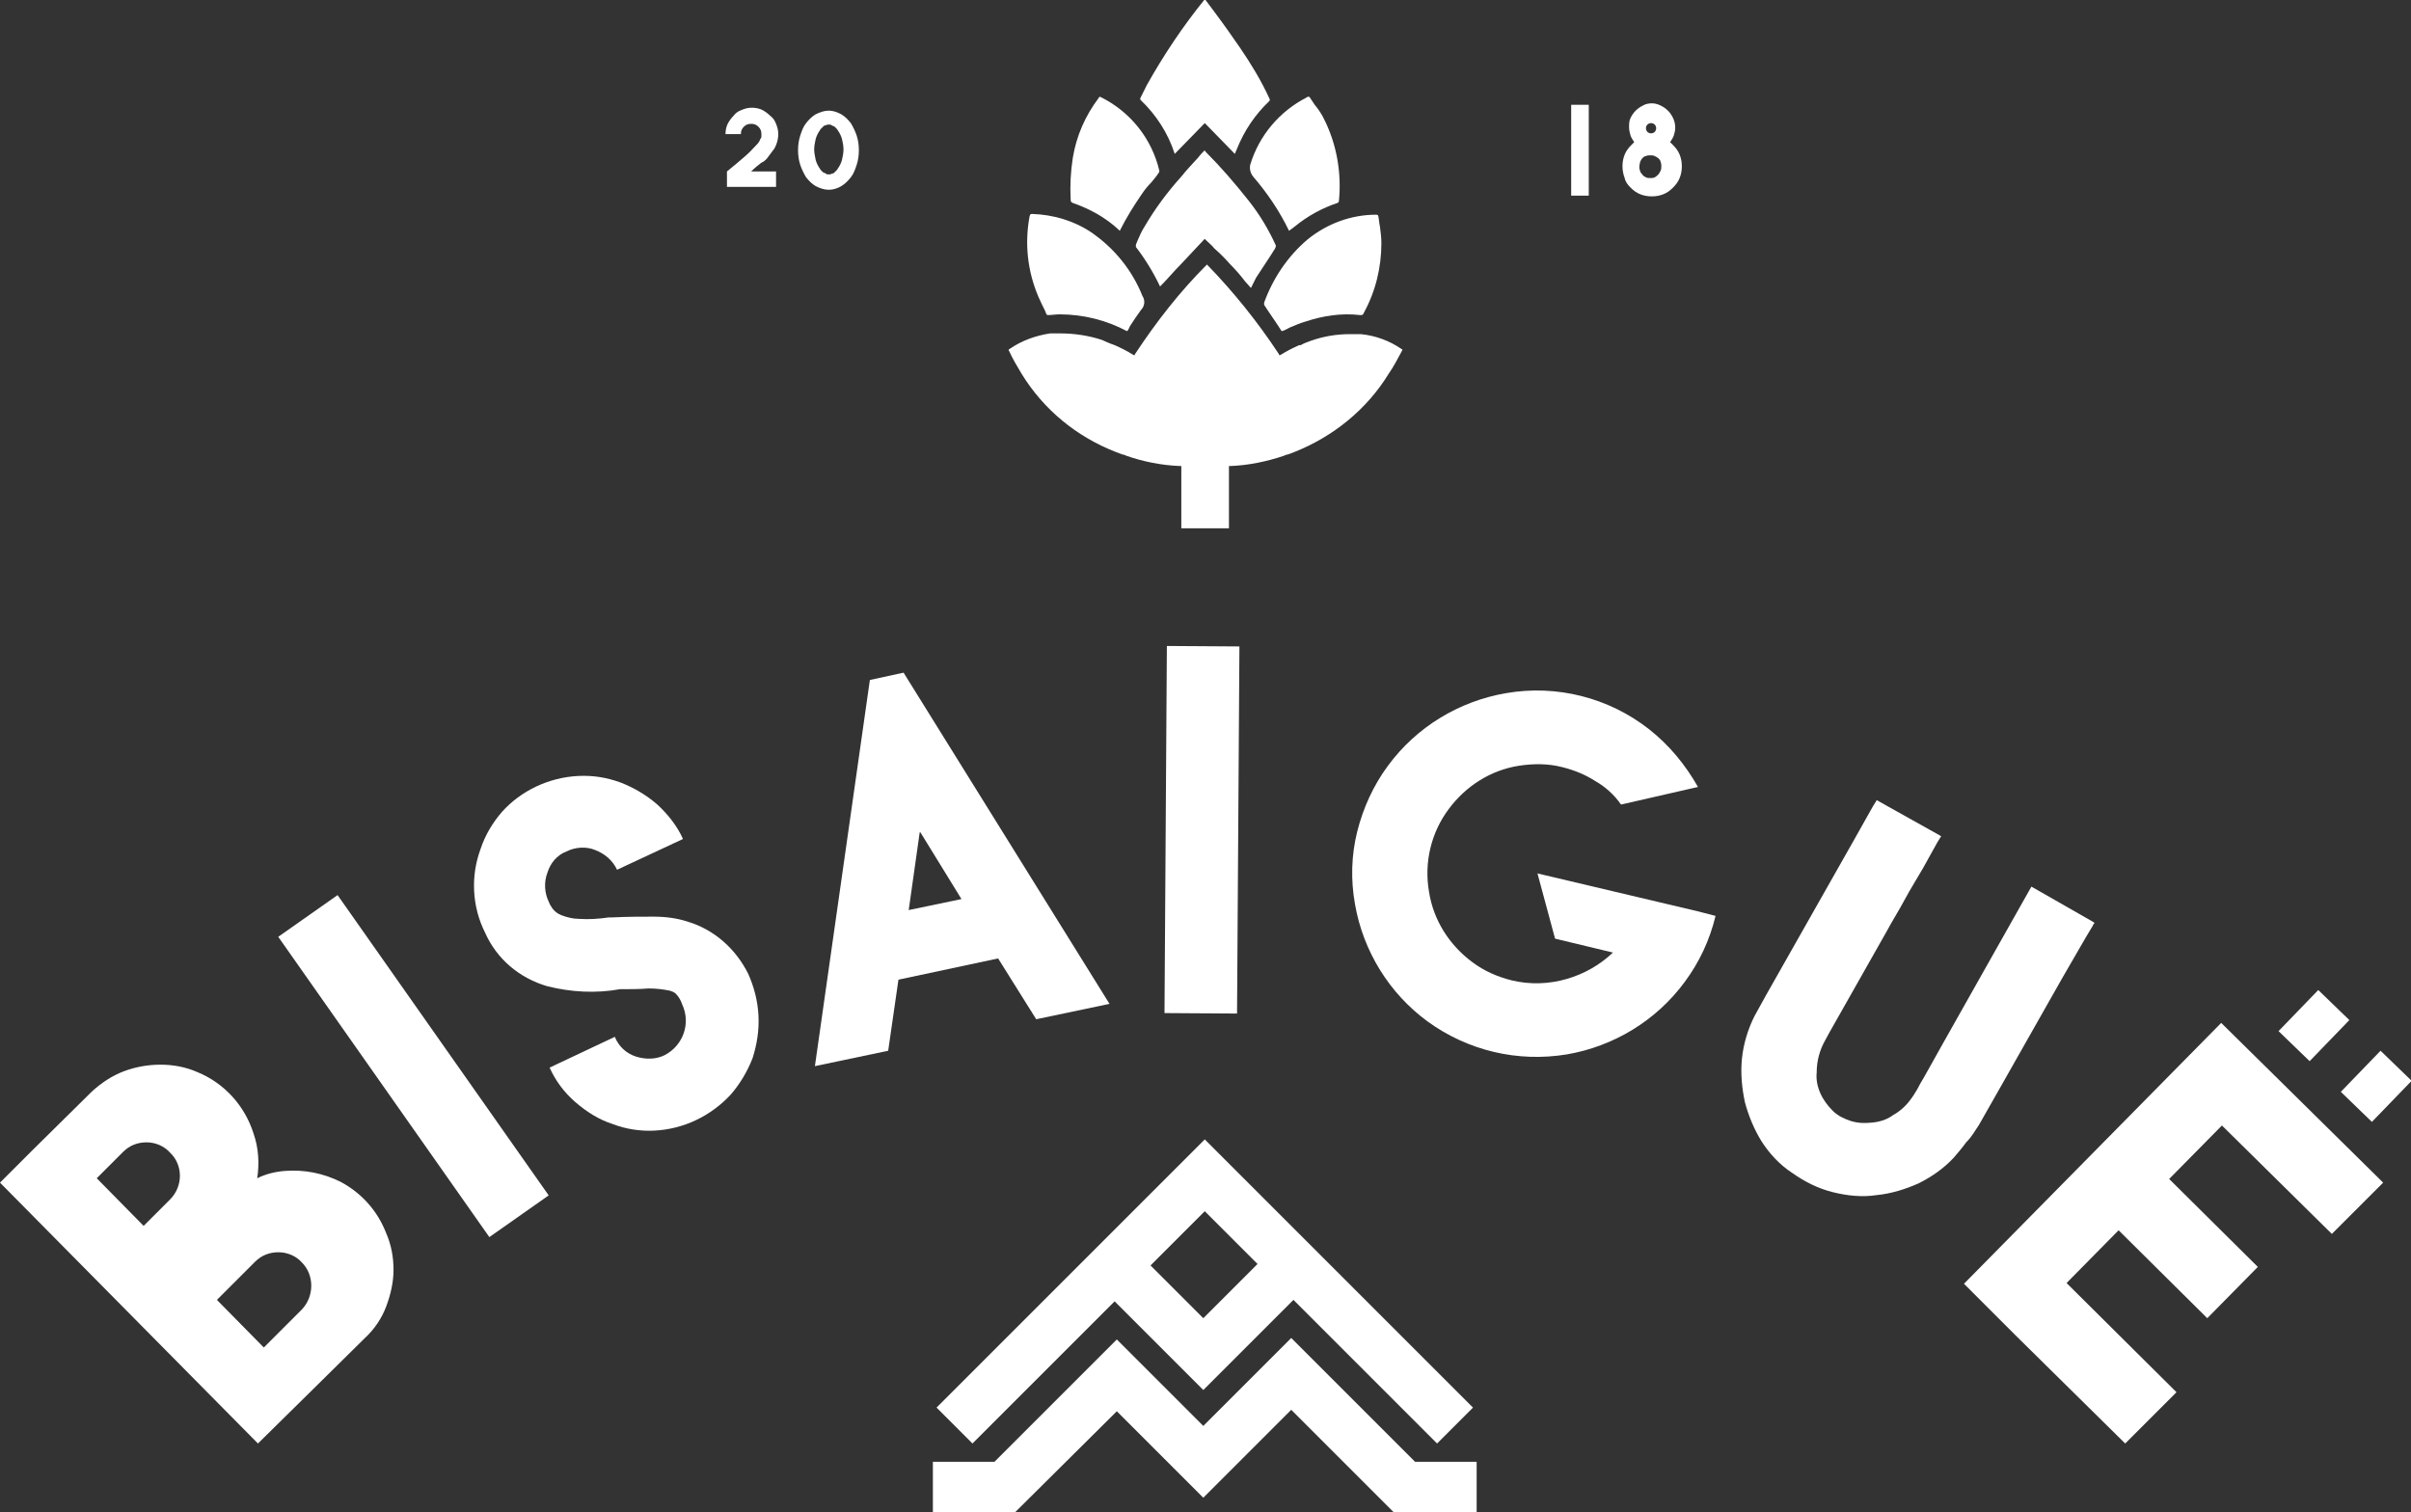 <?xml version="1.0" encoding="utf-8"?>
<!-- Generator: Adobe Illustrator 26.5.0, SVG Export Plug-In . SVG Version: 6.00 Build 0)  -->
<svg version="1.1" id="Calque_1" xmlns="http://www.w3.org/2000/svg" xmlns:xlink="http://www.w3.org/1999/xlink" x="0px" y="0px"
	 viewBox="0 0 329 206.4" style="enable-background:new 0 0 329 206.4;" xml:space="preserve">
<rect x="0" y="0" width="329" height="206.4" fill="#333333" stroke="none"/>
<style type="text/css">
	.st0{fill:#FFFFFF;}
</style>
<g>
	<path class="st0" d="M104.9,21.3c0.2-0.3,0.4-0.5,0.6-0.8c0.2-0.2,0.3-0.5,0.4-0.7c0.2-0.5,0.3-1,0.3-1.5c0-0.5-0.1-0.9-0.3-1.4
		s-0.4-0.8-0.8-1.1c-0.3-0.3-0.7-0.6-1.1-0.8c-0.4-0.2-0.9-0.3-1.4-0.3s-0.9,0.1-1.4,0.3s-0.8,0.4-1.1,0.8c-0.3,0.3-0.6,0.7-0.8,1.1
		c-0.2,0.4-0.3,0.9-0.3,1.4h2.1c0-0.4,0.1-0.7,0.4-1c0.3-0.3,0.6-0.4,1-0.4s0.7,0.1,1,0.4c0.3,0.3,0.4,0.6,0.4,1c0,0.1,0,0.2,0,0.3
		c0,0.1,0,0.2-0.1,0.3c-0.1,0.1-0.1,0.3-0.2,0.4c-0.1,0.2-0.2,0.3-0.4,0.5c-0.4,0.4-0.8,0.9-1.5,1.5s-1.5,1.3-2.5,2.1h0v2.1h6.7
		v-2.1h-3.4c0.5-0.5,1-0.9,1.4-1.2C104.4,22,104.7,21.6,104.9,21.3z"/>
	<path class="st0" d="M113.1,25.9c0.6,0,1.2-0.2,1.7-0.5c0.5-0.3,0.9-0.7,1.3-1.2c0.4-0.5,0.6-1.1,0.8-1.7s0.3-1.3,0.3-2
		c0-0.7-0.1-1.4-0.3-2c-0.2-0.6-0.5-1.2-0.8-1.7c-0.4-0.5-0.8-0.9-1.3-1.2c-0.6-0.3-1.1-0.5-1.7-0.5c-0.6,0-1.2,0.2-1.8,0.5
		c-0.5,0.3-0.9,0.7-1.3,1.2c-0.4,0.5-0.6,1.1-0.8,1.7c-0.2,0.6-0.3,1.3-0.3,2c0,0.7,0.1,1.4,0.3,2s0.5,1.2,0.8,1.7
		c0.4,0.5,0.8,0.9,1.3,1.2C111.9,25.7,112.5,25.9,113.1,25.9z M111.1,20.4c0-0.5,0.1-0.9,0.2-1.4c0.1-0.4,0.3-0.8,0.5-1.1
		c0.1-0.1,0.1-0.2,0.2-0.3c0.1-0.1,0.2-0.2,0.3-0.3c0.1-0.1,0.2-0.2,0.4-0.2c0.1-0.1,0.3-0.1,0.4-0.1c0.1,0,0.3,0,0.4,0.1
		c0.1,0.1,0.3,0.1,0.4,0.2s0.2,0.2,0.3,0.3c0.1,0.1,0.1,0.2,0.2,0.3c0.2,0.3,0.4,0.7,0.5,1.1c0.1,0.4,0.2,0.9,0.2,1.4
		c0,0.5-0.1,0.9-0.2,1.4c-0.1,0.4-0.3,0.8-0.5,1.1c-0.1,0.1-0.1,0.2-0.2,0.3c-0.1,0.1-0.2,0.2-0.3,0.3s-0.2,0.2-0.4,0.2
		c-0.1,0.1-0.3,0.1-0.4,0.1c-0.2,0-0.3,0-0.4-0.1c-0.1-0.1-0.3-0.1-0.4-0.2c-0.1-0.1-0.2-0.2-0.3-0.3c-0.1-0.1-0.1-0.2-0.2-0.3
		c-0.2-0.3-0.4-0.7-0.5-1.1C111.2,21.3,111.1,20.8,111.1,20.4z"/>
	<rect x="214.4" y="14.3" class="st0" width="2.4" height="12.4"/>
	<path class="st0" d="M222.5,25.6c0.4,0.4,0.8,0.7,1.3,0.9s1,0.3,1.6,0.3s1.1-0.1,1.6-0.3s0.9-0.5,1.3-0.9c0.4-0.4,0.7-0.8,0.9-1.3
		s0.3-1,0.3-1.6c0-0.6-0.1-1.1-0.3-1.6c-0.2-0.5-0.5-0.9-0.9-1.3c-0.1-0.1-0.1-0.1-0.2-0.2c-0.1-0.1-0.1-0.1-0.2-0.2
		c0.2-0.3,0.4-0.6,0.5-0.9c0.1-0.3,0.2-0.7,0.2-1.1c0-0.4-0.1-0.9-0.3-1.3s-0.4-0.7-0.7-1c-0.3-0.3-0.6-0.5-1-0.7
		c-0.4-0.2-0.8-0.3-1.2-0.3s-0.9,0.1-1.2,0.3c-0.4,0.2-0.7,0.4-1,0.7c-0.3,0.3-0.5,0.6-0.7,1c-0.2,0.4-0.2,0.8-0.2,1.3
		c0,0.4,0.1,0.7,0.2,1.1c0.1,0.3,0.3,0.6,0.5,0.9c-0.1,0.1-0.1,0.1-0.2,0.2c-0.1,0.1-0.1,0.1-0.2,0.2c-0.4,0.4-0.7,0.8-0.9,1.3
		c-0.2,0.5-0.3,1-0.3,1.6c0,0.5,0.1,1.1,0.3,1.6C221.8,24.8,222.1,25.2,222.5,25.6z M224.8,17c0.1-0.1,0.3-0.2,0.5-0.2
		c0.2,0,0.4,0.1,0.5,0.2c0.1,0.1,0.2,0.3,0.2,0.5c0,0.2-0.1,0.4-0.2,0.5c-0.1,0.1-0.3,0.2-0.5,0.2c-0.2,0-0.4-0.1-0.5-0.2
		c-0.1-0.1-0.2-0.3-0.2-0.5C224.6,17.3,224.7,17.1,224.8,17z M223.8,22.1c0.1-0.2,0.2-0.4,0.3-0.5c0.1-0.1,0.3-0.3,0.5-0.3
		c0.2-0.1,0.4-0.1,0.6-0.1c0.2,0,0.4,0,0.6,0.1c0.2,0.1,0.4,0.2,0.5,0.3c0.1,0.1,0.3,0.3,0.3,0.5c0.1,0.2,0.1,0.4,0.1,0.6
		c0,0.2,0,0.4-0.1,0.6c-0.1,0.2-0.2,0.4-0.3,0.5c-0.1,0.1-0.3,0.3-0.5,0.4c-0.2,0.1-0.4,0.1-0.6,0.1c-0.2,0-0.4,0-0.6-0.1
		c-0.2-0.1-0.4-0.2-0.5-0.4c-0.1-0.1-0.3-0.3-0.3-0.5c-0.1-0.2-0.1-0.4-0.1-0.6C223.7,22.5,223.8,22.3,223.8,22.1z"/>
	<path class="st0" d="M160.3,21L160.3,21l4.1-4.2l0.2,0.2l3.9,4c0.1-0.2,0.2-0.5,0.3-0.7c1-2.5,2.5-4.7,4.4-6.5
		c0.1-0.1,0.1-0.2,0-0.4c-1.1-2.4-2.5-4.7-4-6.9c-1.1-1.6-2.3-3.3-3.5-4.9c-0.4-0.5-0.8-1.1-1.2-1.6c0,0-0.1-0.1-0.1-0.1
		c-3,3.7-5.6,7.6-7.9,11.7c-0.3,0.6-0.6,1.2-0.9,1.8c0,0.1,0,0.1,0,0.2C157.8,15.7,159.4,18.2,160.3,21z"/>
	<path class="st0" d="M164.6,20.8c-0.1-0.1-0.2-0.2-0.2-0.3c-0.3,0.3-0.6,0.6-0.9,1c-0.8,0.9-1.6,1.7-2.3,2.6
		c-1.9,2.1-3.6,4.4-5,6.8c-0.4,0.6-0.7,1.3-1,2l-0.2,0.5c0,0.1,0,0.2,0,0.3c1.3,1.7,2.4,3.5,3.3,5.4c1-1,1.9-2.1,2.9-3.1
		c1-1.1,2-2.1,3-3.2l0.2-0.2l0.2,0.2c0.4,0.4,0.8,0.7,1.1,1.1c0.8,0.7,1.5,1.4,2.2,2.2c0.7,0.7,1.4,1.5,2,2.3
		c0.3,0.3,0.5,0.6,0.8,0.9c0-0.1,0.1-0.1,0.1-0.2c0.2-0.4,0.4-0.8,0.6-1.2c0.9-1.4,1.8-2.7,2.6-4c0.1-0.2,0.1-0.3,0.1-0.4
		c-1-2.2-2.2-4.2-3.7-6.1v0C168.5,25,166.6,22.8,164.6,20.8z"/>
	<path class="st0" d="M172.5,41.3c0,0.1,0,0.2,0,0.3v0c0.7,1.1,1.5,2.2,2.2,3.3l0.2,0.3c0.4-0.1,0.7-0.3,1.1-0.5
		c0.7-0.3,1.4-0.6,2.1-0.8c2.4-0.8,4.9-1.2,7.5-0.9c0.3,0,0.4,0,0.5-0.3c1.6-2.9,2.4-6.2,2.4-9.5c0-0.8-0.1-1.6-0.2-2.3
		c-0.1-0.4-0.1-0.8-0.2-1.3c0-0.2-0.1-0.3-0.3-0.3c-3.4,0-6.7,1.2-9.4,3.4C175.7,35,173.7,38,172.5,41.3z"/>
	<path class="st0" d="M142.6,42.4L142.6,42.4l0.2,0.5c0.1,0.1,0.1,0.1,0.2,0.1c0.5,0,1.1-0.1,1.6-0.1c3.2,0,6.4,0.8,9.2,2.3
		c0.2-0.2,0.3-0.5,0.4-0.7c0.5-0.8,1-1.5,1.5-2.2c0.5-0.5,0.6-1.3,0.2-1.9c-1.4-3.5-3.8-6.5-7-8.7c-2.4-1.6-5.2-2.4-8-2.5
		c-0.3,0-0.3,0-0.4,0.3c-0.7,3.7-0.3,7.5,1.2,11C142,41.2,142.3,41.8,142.6,42.4z"/>
	<path class="st0" d="M146.4,27.7c2.3,0.8,4.5,2,6.3,3.7c0,0,0.1,0.1,0.1,0.1c0.9-1.8,1.9-3.4,3-5c0.4-0.6,0.8-1.1,1.3-1.6
		c0.3-0.4,0.7-0.8,1-1.3c0.1-0.1,0.1-0.2,0.1-0.3c-1-4.3-3.9-8-7.9-10c-0.1,0-0.1-0.1-0.2-0.1c0,0-0.1,0-0.2,0.2
		c-1.8,2.4-3,5.1-3.5,8.1c-0.3,1.9-0.4,3.8-0.3,5.7C146.1,27.4,146.1,27.6,146.4,27.7z"/>
	<polygon class="st0" points="175.9,31.4 175.9,31.4 175.9,31.4 	"/>
	<path class="st0" d="M171,24.1c1.9,2.2,3.6,4.7,4.9,7.4c0.1-0.1,0.3-0.2,0.4-0.3l0.4-0.3c1.7-1.4,3.7-2.5,5.8-3.2
		c0.1,0,0.1-0.1,0.2-0.2c0.4-3.9-0.3-7.9-2.1-11.4c-0.3-0.6-0.7-1.2-1.2-1.8c-0.2-0.3-0.4-0.6-0.6-0.9c-0.1-0.2-0.2-0.2-0.2-0.2
		c-0.1,0-0.2,0-0.3,0.1c-3.7,1.9-6.5,5.2-7.7,9.2C170.5,23,170.6,23.6,171,24.1z"/>
	<path class="st0" d="M139.4,51c3,4.9,7.5,8.6,12.9,10.7c0.3,0.1,0.5,0.2,0.8,0.3c0.1,0,0.3,0.1,0.4,0.1l0.2,0.1
		c2.3,0.8,4.8,1.3,7.3,1.4l0.2,0l0,8.5h6.5l0-8.5l0.2,0c2.5-0.1,4.9-0.6,7.3-1.4l0.2-0.1c0.1,0,0.3-0.1,0.4-0.1
		c0.3-0.1,0.5-0.2,0.8-0.3c5.3-2.1,9.9-5.8,12.9-10.7c0.7-1,1.2-2,1.8-3.1c0.1-0.2,0.1-0.2-0.1-0.3c-1.6-1.1-3.5-1.8-5.5-2l-0.1,0
		c-0.2,0-0.4,0-0.7,0h-0.3c-0.1,0-0.3,0-0.4,0c-1.8,0-3.6,0.3-5.3,0.9c-0.5,0.2-0.9,0.3-1.4,0.6c0,0-0.1,0-0.1,0c0,0-0.1,0-0.1,0
		c-0.9,0.4-1.7,0.8-2.5,1.3l-0.2,0.1l-0.1-0.2c-2.9-4.4-6.2-8.5-9.8-12.2l0,0l0,0c-3.7,3.7-6.9,7.8-9.8,12.2l-0.1,0.2l-0.2-0.1
		c-0.8-0.5-1.6-0.9-2.5-1.3c-0.1,0-0.1,0-0.2-0.1c0,0-0.1,0-0.1,0c-0.5-0.2-1-0.4-1.4-0.6c-1.8-0.6-3.8-0.9-5.7-0.9H144
		c-0.2,0-0.4,0-0.7,0c-2,0.3-3.9,1-5.5,2.1c-0.2,0.1-0.2,0.2-0.1,0.3C138.2,49,138.8,50,139.4,51z"/>
	<path class="st0" d="M127.8,192.1l4.9,4.9l19.4-19.4l12.1,12.1l12.3-12.3l19.6,19.6l4.9-4.9l-36.6-36.6l-36.1,36.1L127.8,192.1z
		 M164.4,165.3l7.2,7.2l-7.4,7.4l-7.2-7.2L164.4,165.3z"/>
	<polygon class="st0" points="176.2,182.6 164.2,194.6 152.4,182.8 135.7,199.5 127.3,199.5 127.3,206.4 138.5,206.4 152.4,192.6 
		164.2,204.4 176.2,192.4 190.2,206.4 201.5,206.4 201.5,199.5 193.1,199.5 	"/>
	<rect x="311.9" y="137" transform="matrix(0.695 -0.719 0.719 0.695 -4.349 269.762)" class="st0" width="7.8" height="5.9"/>
	
		<rect x="320.3" y="145.2" transform="matrix(0.695 -0.719 0.719 0.695 -7.583 278.389)" class="st0" width="7.8" height="5.9"/>
	
		<rect x="51.4" y="120.5" transform="matrix(0.818 -0.575 0.575 0.818 -73.365 58.836)" class="st0" width="9.9" height="50.1"/>
	<path class="st0" d="M270,153.6l2.9-5.1l8.5-15l3.3-5.7l0.9-1.5c0-0.1,0.1-0.2,0.2-0.3c0,0,0-0.1-0.2-0.2l-8.4-4.8l-6.6,11.7
		l-5.3,9.4l-2.8,5c-0.3,0.5-0.6,1-0.9,1.6c-0.3,0.5-0.6,1-1,1.5c-0.6,0.8-1.4,1.5-2.3,2c-0.8,0.6-1.8,0.9-2.8,1
		c-1,0.1-1.9,0.1-2.9-0.2c-0.9-0.3-1.8-0.7-2.5-1.4c-0.7-0.7-1.3-1.5-1.7-2.4c-0.4-0.9-0.6-1.9-0.5-2.8c0-1.6,0.4-3.1,1.2-4.5
		l0.6-1.1l7.7-13.6c0.8-1.5,1.7-2.9,2.5-4.4s1.7-2.9,2.5-4.3l2-3.6l0.5-0.8l-0.1,0l-0.1-0.1l-0.2-0.1l-6.8-3.8l-1.6-0.9l-0.5,0.8
		l-2.7,4.8l-8.5,15l-3.4,6l-1.6,2.9c-0.9,1.8-1.5,3.8-1.7,5.8c-0.2,2,0,4,0.4,5.9c0.5,1.9,1.3,3.8,2.3,5.4c1.1,1.7,2.5,3.2,4.2,4.3
		c1.7,1.2,3.5,2.1,5.5,2.6c2,0.5,4,0.7,6,0.4c2-0.2,3.9-0.8,5.7-1.6c1.8-0.9,3.4-2,4.8-3.5c0.6-0.7,1.2-1.4,1.7-2.1
		C269.1,155.1,269.5,154.3,270,153.6z"/>
	
		<rect x="139" y="108.3" transform="matrix(6.460945e-03 -1 1 6.460945e-03 49.707 276.559)" class="st0" width="50.1" height="9.9"/>
	<polygon class="st0" points="303.1,139.6 296.1,146.7 289,153.9 282,161 275,168.1 268,175.2 275,182.2 290,197 297,190 282,175.1 
		289.1,167.9 301.2,179.9 308.1,172.9 296,160.9 303.2,153.6 318.2,168.4 325.2,161.4 310.2,146.6 	"/>
	<path class="st0" d="M209.8,119.2l2.4,8.9l7.9,1.9c-1.8,1.7-3.9,2.9-6.3,3.6c-2.4,0.7-5,0.8-7.5,0.2c-2-0.5-3.8-1.3-5.4-2.5
		c-3.1-2.3-5.3-5.7-5.9-9.6c-0.7-4,0.3-8.1,2.7-11.3c2.3-3.1,5.7-5.3,9.6-5.9c2-0.3,4-0.3,5.9,0.2c1.6,0.4,3.1,1,4.5,1.9
		c1.4,0.8,2.6,1.9,3.5,3.2l10.5-2.4c-1.7-3-3.9-5.7-6.7-7.9c-5.5-4.3-12.6-6.1-19.5-4.9c-6.4,1.1-12.2,4.6-16.1,9.9
		c-2,2.7-3.4,5.8-4.2,9c-0.8,3.2-0.9,6.6-0.3,9.9c1.1,6.4,4.7,12.2,9.9,16c5.5,4,12.3,5.6,19,4.5c6.4-1.1,12.2-4.6,16.1-9.9
		c2-2.7,3.4-5.7,4.2-9l-2.3-0.6L209.8,119.2z"/>
	<path class="st0" d="M46.5,161.3c-2.4-1.2-5-1.7-7.6-1.5c-1.3,0.1-2.6,0.4-3.8,1c0.3-2,0.2-4.1-0.5-6.1v0c-1.2-3.8-4-6.9-7.7-8.4
		c-1.6-0.7-3.3-1-5-1c-1.7,0-3.4,0.3-5,0.9c-1.6,0.6-3.1,1.6-4.4,2.8l-8.1,8L0,161.4L35.2,197l6.9-6.8l7.7-7.6
		c1.3-1.2,2.3-2.7,2.9-4.3c0.6-1.6,1-3.3,1-5c0-1.7-0.3-3.4-1-5C51.5,165.2,49.3,162.8,46.5,161.3z M23.2,163.7l-2,2l-1.6,1.6
		l-6.4-6.5l1.6-1.6l2-2c0.9-0.9,2-1.3,3.2-1.3c1.2,0,2.4,0.5,3.2,1.4C25,159,25,161.9,23.2,163.7z M41.2,178.7l-2,2l-3.2,3.2
		l-6.4-6.5l3.2-3.2l2-2c0.9-0.9,2-1.3,3.2-1.3c1.2,0,2.4,0.5,3.2,1.4C42.9,174,42.9,176.9,41.2,178.7z"/>
	<path class="st0" d="M93.9,125.8c-1.5-0.5-3.1-0.7-4.7-0.7c-1.7,0-3.5,0-5.6,0.1l-0.2,0h-0.3c-1.4,0.2-2.7,0.3-4.1,0.2
		c-0.8,0-1.6-0.2-2.4-0.5c-0.5-0.2-0.9-0.5-1.2-0.9c-0.2-0.3-0.4-0.6-0.5-0.9c-0.6-1.2-0.7-2.7-0.2-4c0.4-1.3,1.3-2.4,2.6-2.9
		c1.2-0.6,2.7-0.7,3.9-0.2c1.3,0.5,2.4,1.4,3,2.7l9-4.2c-0.8-1.8-2.1-3.4-3.5-4.7c-1.5-1.3-3.2-2.3-5-3c-1.9-0.7-3.8-1-5.8-0.9
		c-4,0.2-7.8,2-10.4,4.9c-1.3,1.5-2.3,3.2-2.9,5c-0.7,1.9-1,3.8-0.9,5.8c0.1,2,0.6,3.9,1.5,5.7c1.6,3.6,4.7,6.2,8.5,7.3
		c3.2,0.8,6.6,1,9.9,0.4c1.4,0,2.7,0,3.9-0.1c1,0,1.9,0.1,2.9,0.3c0.3,0.1,0.6,0.2,0.8,0.4c0.4,0.4,0.7,0.9,0.9,1.5
		c1.2,2.6,0.1,5.6-2.4,6.9c-1.2,0.6-2.6,0.6-3.9,0.2c-1.3-0.4-2.4-1.4-2.9-2.7l-8.9,4.2c0.8,1.8,2,3.4,3.5,4.7
		c1.5,1.3,3.2,2.4,5.1,3c1.8,0.7,3.8,1,5.7,0.9c4-0.2,7.7-2,10.4-4.9h0c1.3-1.5,2.3-3.2,3-5c0.6-1.9,0.9-3.8,0.8-5.8
		c-0.1-2-0.6-3.9-1.4-5.7C100.4,129.5,97.5,126.9,93.9,125.8z"/>
	<path class="st0" d="M141.4,139.1l10-2.1l-28.1-45.2l-4.6,1l-7.5,52.7l10-2.1l1.4-9.7l13.6-2.9L141.4,139.1z M124,124.2l1.5-10.6
		l0.1,0l5.6,9.1L124,124.2z"/>
</g>
</svg>
